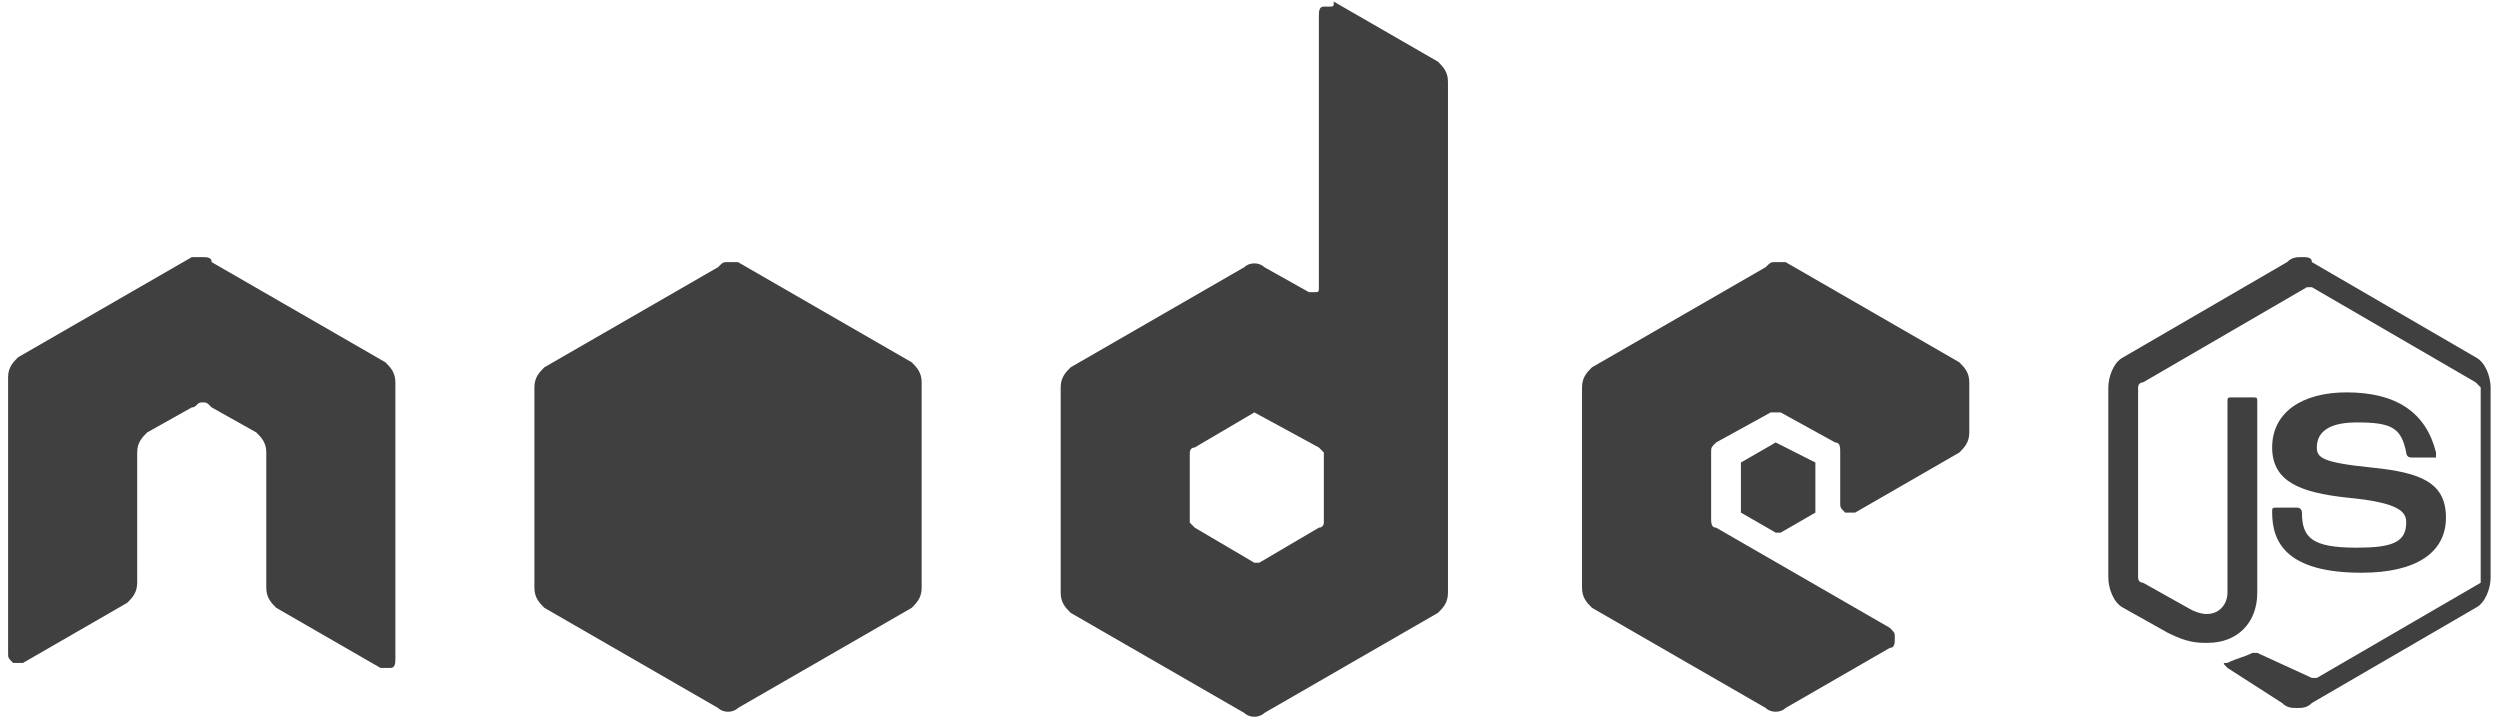 <?xml version="1.0" encoding="UTF-8"?>
<svg width="138px" height="40px" viewBox="0 0 138 40" version="1.1" xmlns="http://www.w3.org/2000/svg" xmlns:xlink="http://www.w3.org/1999/xlink">
    <!-- Generator: sketchtool 52.6 (67491) - http://www.bohemiancoding.com/sketch -->
    <title>052BED56-D2C5-4CB1-A070-A2F20F66A514</title>
    <desc>Created with sketchtool.</desc>
    <g id="Page-1" stroke="none" stroke-width="1" fill="none" fill-rule="evenodd">
        <g id="home-developer-version" transform="translate(-376, -5247)" fill="#404040">
            <g id="logo_nodejs" transform="translate(376, 5247)">
                <g id="Group" transform="translate(116.379, 13.827)">
                    <path d="M10.689,0.365 C10.415,0.365 10.141,0.365 9.867,0.642 L0.822,5.896 C0.274,6.173 0,7.002 0,7.556 L0,18.064 C0,18.617 0.274,19.447 0.822,19.723 L3.289,21.106 C4.385,21.659 4.933,21.659 5.481,21.659 C7.126,21.659 8.222,20.553 8.222,18.894 L8.222,8.385 C8.222,8.109 8.222,8.109 7.948,8.109 L6.852,8.109 C6.578,8.109 6.578,8.109 6.578,8.385 L6.578,18.894 C6.578,19.723 5.755,20.553 4.385,19.723 L1.918,18.341 C1.918,18.341 1.644,18.341 1.644,18.064 L1.644,7.556 C1.644,7.556 1.644,7.279 1.918,7.279 L10.963,2.025 C10.963,2.025 11.237,2.025 11.237,2.025 L20.281,7.279 C20.281,7.279 20.555,7.556 20.555,7.556 L20.555,18.064 C20.555,18.064 20.555,18.341 20.555,18.341 L11.511,23.595 C11.511,23.595 11.237,23.595 11.237,23.595 L8.222,22.212 C8.222,22.212 7.948,22.212 7.948,22.212 C7.4,22.489 7.126,22.489 6.578,22.765 C6.304,22.765 6.304,22.765 6.578,23.042 L9.592,24.978 C9.867,25.254 10.141,25.254 10.415,25.254 C10.689,25.254 10.963,25.254 11.237,24.978 L20.281,19.723 C20.829,19.447 21.103,18.617 21.103,18.064 L21.103,7.556 C21.103,7.002 20.829,6.173 20.281,5.896 L11.237,0.642 C11.237,0.365 10.963,0.365 10.689,0.365 Z" id="Path"></path>
                    <path d="M13.155,7.832 C10.689,7.832 9.044,8.938 9.044,10.874 C9.044,12.81 10.689,13.363 13.155,13.64 C16.17,13.916 16.444,14.469 16.444,15.022 C16.444,16.128 15.622,16.405 13.704,16.405 C11.237,16.405 10.689,15.852 10.689,14.469 C10.689,14.469 10.689,14.193 10.415,14.193 L9.318,14.193 C9.044,14.193 9.044,14.193 9.044,14.469 C9.044,16.128 9.867,17.788 13.978,17.788 C16.992,17.788 18.637,16.681 18.637,14.746 C18.637,12.81 17.266,12.257 14.526,11.98 C11.785,11.704 11.511,11.427 11.511,10.874 C11.511,10.321 11.785,9.491 13.704,9.491 C15.622,9.491 16.17,9.768 16.444,11.151 C16.444,11.151 16.444,11.427 16.718,11.427 L17.815,11.427 C17.815,11.427 18.089,11.427 18.089,11.427 C18.089,11.427 18.089,11.427 18.089,11.151 C17.541,8.938 15.896,7.832 13.155,7.832 Z" id="Path"></path>
                </g>
                <path d="M73.35,0.365 C73.35,0.365 73.076,0.365 73.076,0.365 C72.802,0.365 72.802,0.642 72.802,0.919 L72.802,15.852 C72.802,16.128 72.802,16.128 72.528,16.128 C72.528,16.128 72.254,16.128 72.254,16.128 L69.787,14.746 C69.513,14.469 68.965,14.469 68.691,14.746 L59.098,20.277 C58.824,20.553 58.55,20.83 58.55,21.383 L58.55,32.721 C58.55,33.274 58.824,33.551 59.098,33.827 L68.691,39.358 C68.965,39.635 69.513,39.635 69.787,39.358 L79.38,33.827 C79.654,33.551 79.928,33.274 79.928,32.721 L79.928,4.514 C79.928,3.96 79.654,3.684 79.38,3.407 L73.624,0.089 C73.624,0.365 73.624,0.365 73.35,0.365 Z M11.136,14.193 C10.862,14.193 10.862,14.193 10.588,14.193 L0.995,19.723 C0.721,20 0.447,20.277 0.447,20.83 L0.447,36.04 C0.447,36.316 0.447,36.316 0.721,36.593 C0.995,36.593 0.995,36.593 1.269,36.593 L7.025,33.274 C7.299,32.998 7.573,32.721 7.573,32.168 L7.573,24.978 C7.573,24.425 7.847,24.148 8.121,23.872 L10.588,22.489 C10.862,22.489 10.862,22.212 11.136,22.212 C11.41,22.212 11.41,22.212 11.684,22.489 L14.151,23.872 C14.425,24.148 14.699,24.425 14.699,24.978 L14.699,32.444 C14.699,32.998 14.973,33.274 15.247,33.551 L21.003,36.869 C21.277,36.869 21.277,36.869 21.551,36.869 C21.825,36.869 21.825,36.593 21.825,36.316 L21.825,21.106 C21.825,20.553 21.551,20.277 21.277,20 L11.684,14.469 C11.684,14.193 11.41,14.193 11.136,14.193 Z M98.017,14.469 C97.743,14.469 97.743,14.469 97.468,14.746 L87.876,20.277 C87.602,20.553 87.328,20.83 87.328,21.383 L87.328,32.444 C87.328,32.998 87.602,33.274 87.876,33.551 L97.468,39.081 C97.743,39.358 98.291,39.358 98.565,39.081 L104.32,35.763 C104.594,35.763 104.594,35.486 104.594,35.21 C104.594,34.933 104.594,34.933 104.32,34.657 L94.728,29.126 C94.454,29.126 94.454,28.849 94.454,28.573 L94.454,24.978 C94.454,24.701 94.454,24.701 94.728,24.425 L97.743,22.765 C98.017,22.765 98.017,22.765 98.291,22.765 L101.305,24.425 C101.58,24.425 101.58,24.701 101.58,24.978 L101.58,27.743 C101.58,28.02 101.58,28.02 101.854,28.296 C102.128,28.296 102.128,28.296 102.402,28.296 L108.157,24.978 C108.431,24.701 108.705,24.425 108.705,23.872 L108.705,21.106 C108.705,20.553 108.431,20.277 108.157,20 L98.565,14.469 C98.565,14.469 98.291,14.469 98.017,14.469 Z M69.239,22.765 C69.239,22.765 69.239,22.765 69.239,22.765 L72.802,24.701 C72.802,24.701 73.076,24.978 73.076,24.978 L73.076,28.849 C73.076,28.849 73.076,29.126 72.802,29.126 L69.513,31.062 C69.513,31.062 69.239,31.062 69.239,31.062 L65.95,29.126 C65.95,29.126 65.676,28.849 65.676,28.849 L65.676,24.978 C65.676,24.978 65.676,24.701 65.95,24.701 L69.239,22.765 C68.965,22.765 69.239,22.765 69.239,22.765 Z" id="Shape" fill-rule="nonzero"></path>
                <path d="M40.188,14.469 C39.913,14.469 39.913,14.469 39.639,14.746 L30.047,20.277 C29.773,20.553 29.499,20.83 29.499,21.383 L29.499,32.444 C29.499,32.998 29.773,33.274 30.047,33.551 L39.639,39.081 C39.913,39.358 40.462,39.358 40.736,39.081 L50.328,33.551 C50.602,33.274 50.876,32.998 50.876,32.444 L50.876,21.106 C50.876,20.553 50.602,20.277 50.328,20 L40.736,14.469 C40.736,14.469 40.462,14.469 40.188,14.469 Z M98.017,24.425 C98.017,24.425 98.017,24.425 98.017,24.425 L96.098,25.531 C96.098,25.531 96.098,25.531 96.098,25.807 L96.098,28.02 C96.098,28.02 96.098,28.296 96.098,28.296 L98.017,29.402 C98.017,29.402 98.291,29.402 98.291,29.402 L100.209,28.296 C100.209,28.296 100.209,28.296 100.209,28.02 L100.209,25.807 C100.209,25.807 100.209,25.531 100.209,25.531 L98.017,24.425 C98.017,24.425 98.017,24.425 98.017,24.425 Z" id="Shape" fill-rule="nonzero"></path>
            </g>
        </g>
    </g>
</svg>